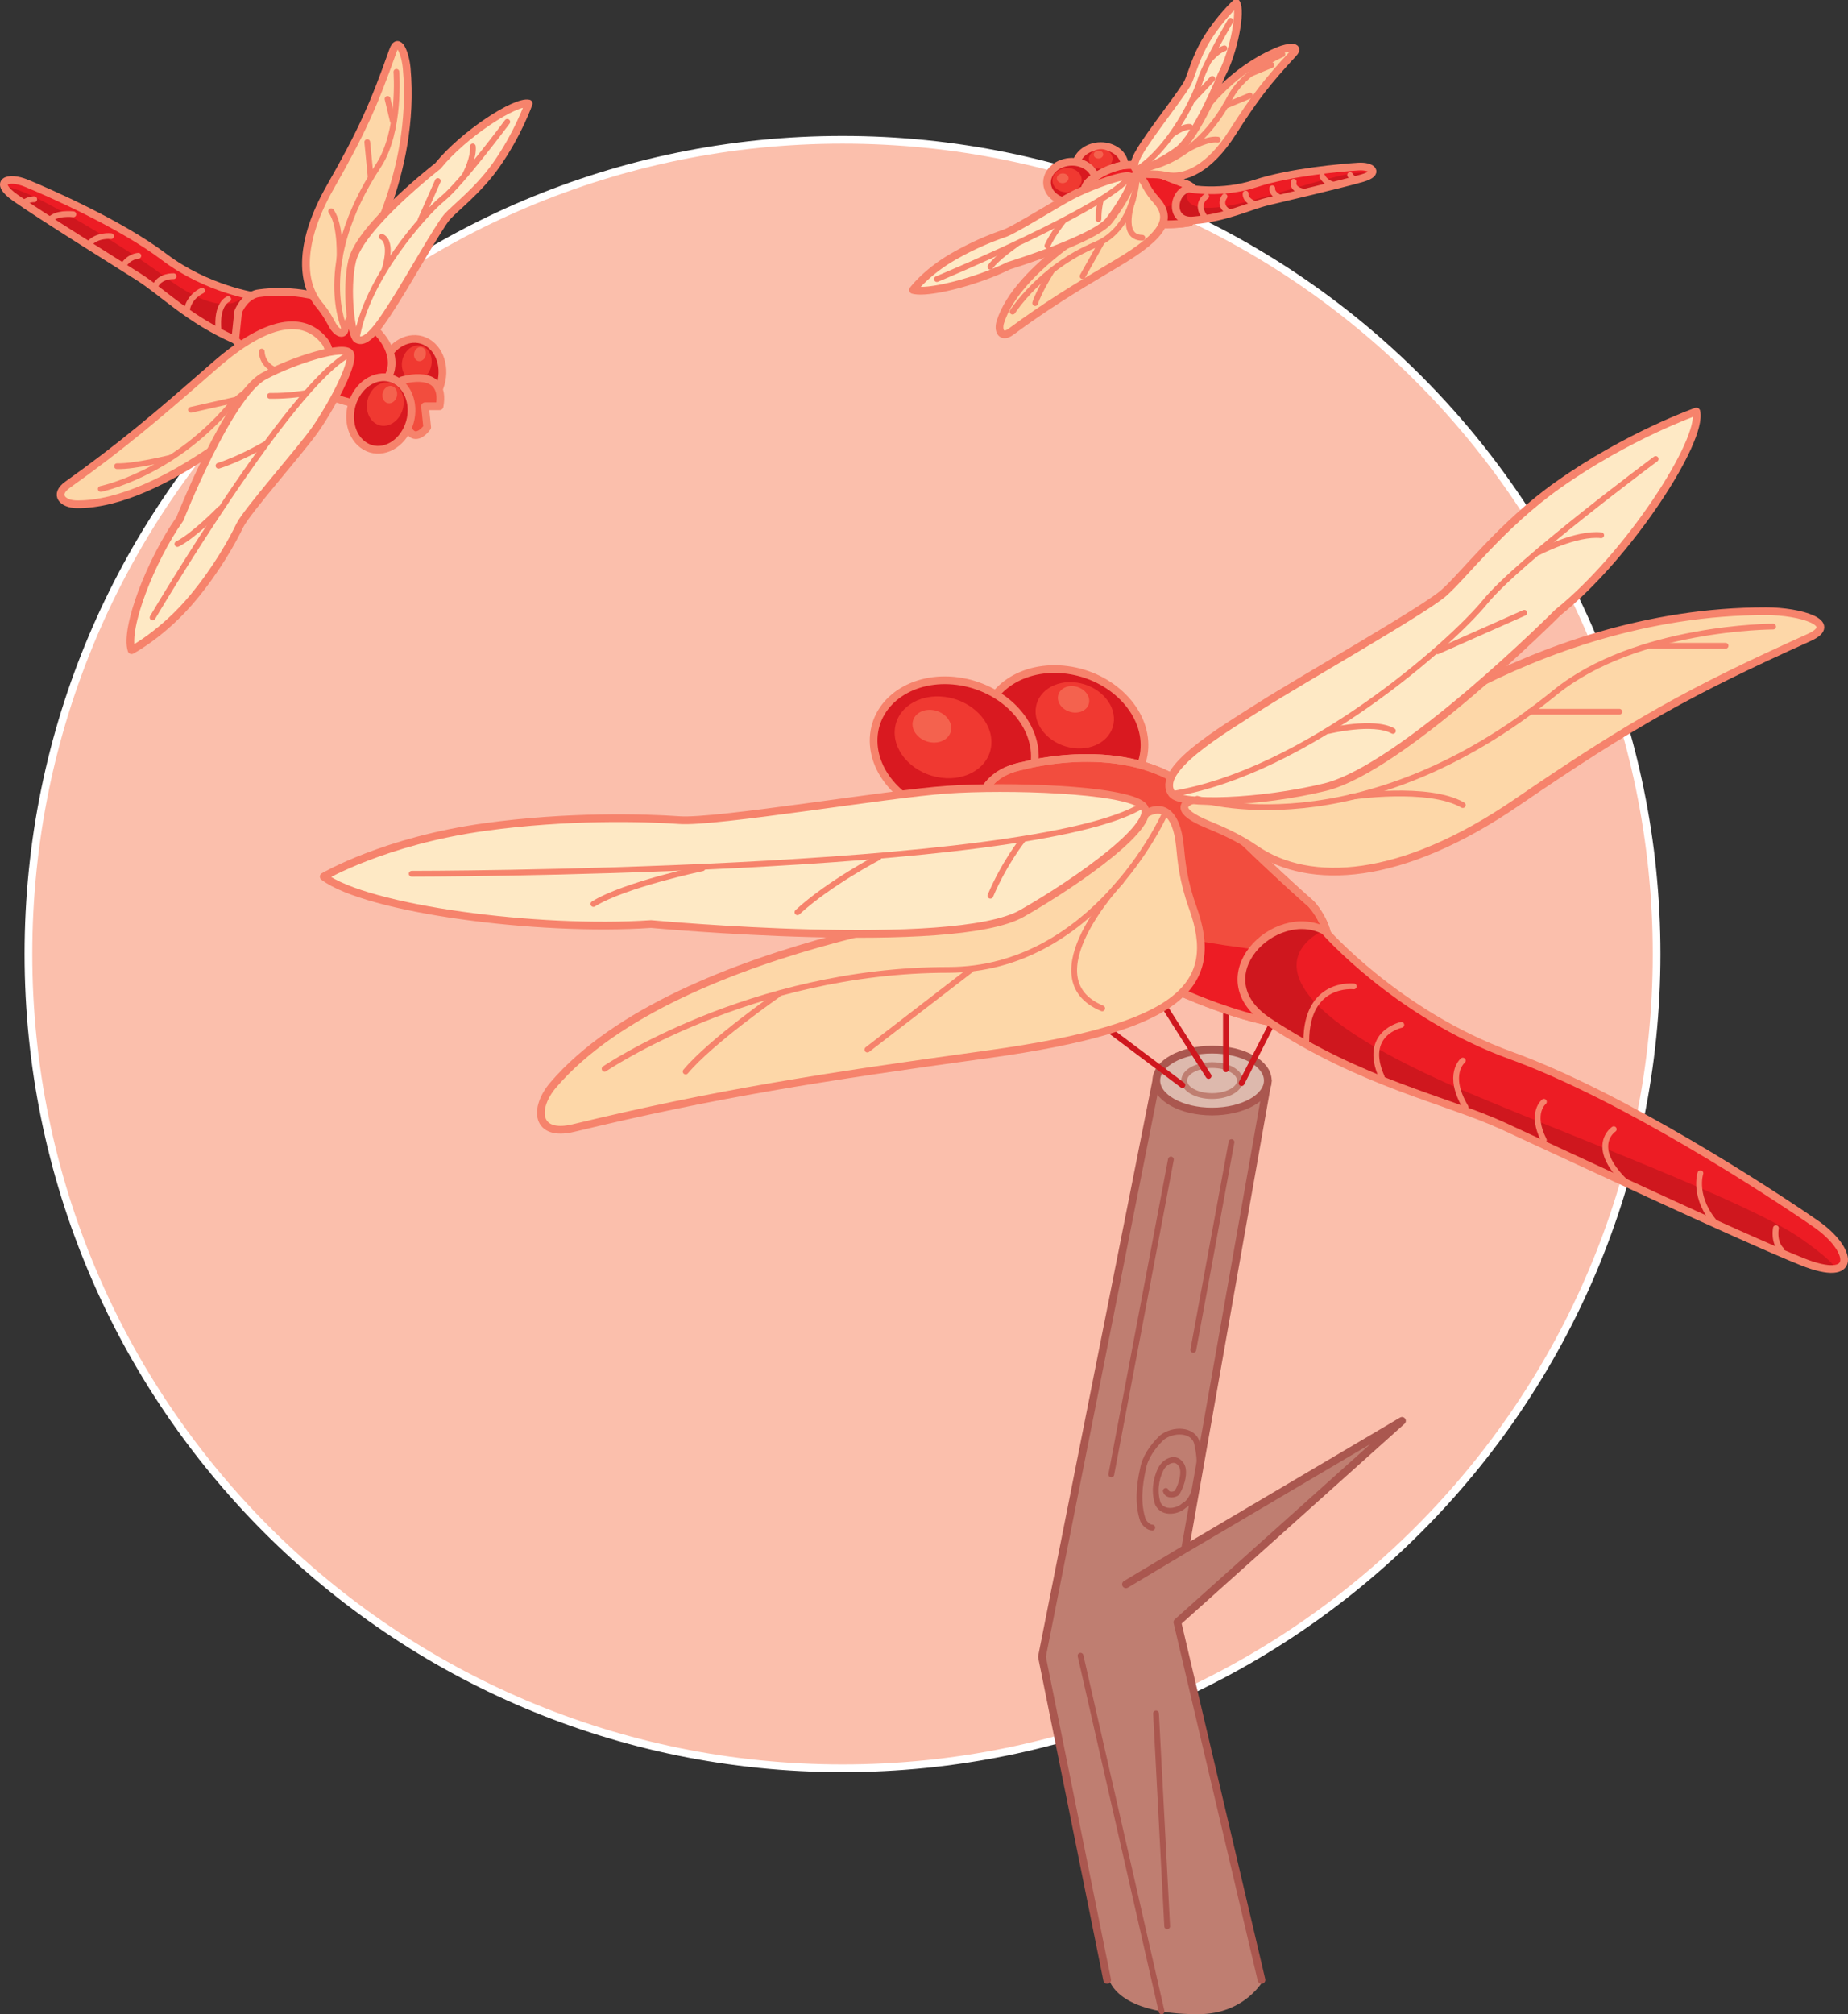 <svg xmlns="http://www.w3.org/2000/svg" width="239.816" height="261.344"><rect width="100%" height="100%" fill="#333333" stroke="none"/><path fill="#fbbfac" d="M109.329 18.137c-58.344 0-105.64 47.3-105.64 105.644 0 58.344 47.296 105.645 105.64 105.645 58.348 0 105.648-47.3 105.648-105.645 0-58.343-47.3-105.644-105.648-105.644"/><path fill="none" stroke="#fff" stroke-linecap="round" stroke-linejoin="round" d="M109.329 18.137c-58.344 0-105.64 47.3-105.64 105.644 0 58.344 47.296 105.645 105.64 105.645 58.348 0 105.648-47.3 105.648-105.645 0-58.343-47.3-105.644-105.648-105.644zm0 0"/><path fill="#d91920" d="M143.68 24.074c1.676-.449 2.633-1.925 2.133-3.304-.496-1.375-2.257-2.133-3.933-1.688-1.676.45-2.63 1.926-2.137 3.305.5 1.379 2.262 2.133 3.938 1.687"/><path fill="none" stroke="#f6836c" stroke-linecap="round" stroke-linejoin="round" d="M143.68 24.074c1.676-.449 2.633-1.925 2.133-3.304-.496-1.375-2.257-2.133-3.933-1.688-1.676.45-2.63 1.926-2.137 3.305.5 1.379 2.262 2.133 3.938 1.687zm0 0"/><path fill="#f03931" d="M143.274 21.832c.813-.219 1.278-.937 1.036-1.605-.239-.668-1.094-1.035-1.91-.82-.813.214-1.282.937-1.04 1.605.242.668 1.098 1.035 1.914.82"/><path fill="#f4624e" d="M142.727 20.543c.325-.086.512-.375.415-.64-.094-.27-.438-.415-.762-.329-.328.086-.516.375-.418.641.098.27.441.414.765.328"/><path fill="#d91920" d="M139.938 26.106c1.676-.446 2.633-1.922 2.137-3.301-.5-1.379-2.258-2.133-3.933-1.688-1.68.446-2.633 1.926-2.137 3.301.496 1.38 2.258 2.137 3.933 1.688"/><path fill="none" stroke="#f6836c" stroke-linecap="round" stroke-linejoin="round" d="M139.938 26.106c1.676-.446 2.633-1.922 2.137-3.301-.5-1.379-2.258-2.133-3.933-1.688-1.68.446-2.633 1.926-2.137 3.301.496 1.38 2.258 2.137 3.933 1.688zm0 0"/><path fill="#f03931" d="M139.013 24.871c1.004-.27 1.578-1.156 1.28-1.98-.3-.828-1.355-1.281-2.362-1.016-1.004.27-1.579 1.156-1.282 1.985.301.824 1.356 1.277 2.364 1.011"/><path fill="#f4624e" d="M138.118 23.735c.406-.11.637-.461.516-.793s-.543-.512-.946-.407c-.402.11-.632.461-.511.793.117.332.543.512.941.407"/><path fill="#ed1c24" d="M141.755 23.219s3.566-2.836 6.824-1.438c3.258 1.395 5.527 2.176 5.527 2.176s1.809.774 1.454 2.754l-1.188 2.152s-5.625 1.235-12.77-1.832c0 0-2.07-2.34.153-3.812"/><path fill="none" stroke="#f6836c" stroke-linecap="round" stroke-linejoin="round" d="M141.755 23.219s3.566-2.836 6.824-1.438c3.258 1.395 5.527 2.176 5.527 2.176s1.809.774 1.454 2.754l-1.188 2.152s-5.625 1.235-12.77-1.832c0 0-2.07-2.34.153-3.812zm0 0"/><path fill="#d91920" d="M155.575 25.617c-11.488 3.688-14.039 1.442-14.039 1.442 7.145 3.066 12.77 1.832 12.77 1.832 1.125-.793 1.27-3.274 1.27-3.274"/><path fill="none" stroke="#f6836c" stroke-linecap="round" stroke-linejoin="round" d="M141.755 23.219s3.566-2.836 6.824-1.438c3.258 1.395 5.527 2.176 5.527 2.176s1.809.774 1.454 2.754l-1.188 2.152s-5.625 1.235-12.77-1.832c0 0-2.07-2.34.153-3.812zm0 0"/><path fill="#ed1c24" d="M154.286 24.465s4.234.813 8.676-.664c4.39-1.46 11.156-2.055 13.332-2.191 1.75-.106 2.805.824.516 1.496-2.567.754-9.981 2.476-12.329 3.043-2.414.582-5.3 2.09-9.656 2.457-3.137.265-2.676-3.758-.539-4.141"/><path fill="#fdd7a8" d="M148.571 23.82c-.687-1.296-1.324-1.199-1.691-.714-.363.488-.817.957-2.89 4.968 0 0-11.907 6.504-14.173 13.7-.355 1.132.153 2.168 1.375 1.265 4.524-3.34 8.075-5.523 13.672-8.832 6.54-3.863 7.254-5.96 5.078-8.363-.754-.836-1.117-1.543-1.37-2.023"/><path fill="none" stroke="#f6836c" stroke-linecap="round" stroke-linejoin="round" d="M148.571 23.82c-.687-1.296-1.324-1.199-1.691-.714-.363.488-.817.957-2.89 4.968 0 0-11.907 6.504-14.173 13.7-.355 1.132.153 2.168 1.375 1.265 4.524-3.34 8.075-5.523 13.672-8.832 6.54-3.863 7.254-5.96 5.078-8.363-.754-.836-1.117-1.543-1.37-2.023zm0 0"/><path fill="#fee9c5" d="M130.88 34.485c-3.903 1.953-10.375 3.68-12.395 3.136 0 0 1.617-2.199 5.028-4.21a37.617 37.617 0 0 1 6.812-3.122c1.344-.445 7.02-4.043 9.074-5.07 2.055-1.031 6.258-2.64 7.211-2.332.953.309-1.148 3.723-2.668 5.71-1.847 2.419-13.062 5.888-13.062 5.888"/><path fill="none" stroke="#f6836c" stroke-linecap="round" stroke-linejoin="round" d="M130.88 34.485c-3.903 1.953-10.375 3.68-12.395 3.136 0 0 1.617-2.199 5.028-4.21a37.617 37.617 0 0 1 6.812-3.122c1.344-.445 7.02-4.043 9.074-5.07 2.055-1.031 6.258-2.64 7.211-2.332.953.309-1.148 3.723-2.668 5.71-1.847 2.419-13.062 5.888-13.062 5.888zm0 0"/><path fill="#fdd7a8" d="M149.212 22.61c-1.344-.008-1.25-.414-.75-.778.5-.363.8-.945 4.93-3.398 0 0 4.007-8.305 12.539-11.856 1.195-.496 2.84-.668 1.918.328-3.422 3.696-4.985 5.7-7.934 10.325-2.93 4.586-6.113 6.113-8.61 5.566-.867-.187-1.597-.184-2.093-.187"/><path fill="none" stroke="#f6836c" stroke-linecap="round" stroke-linejoin="round" d="M149.212 22.61c-1.344-.008-1.25-.414-.75-.778.5-.363.8-.945 4.93-3.398 0 0 4.007-8.305 12.539-11.856 1.195-.496 2.84-.668 1.918.328-3.422 3.696-4.985 5.7-7.934 10.325-2.93 4.586-6.113 6.113-8.61 5.566-.867-.187-1.597-.184-2.093-.187zm0 0"/><path fill="#fee9c5" d="M158.517 9.719c1.664-3.106 2.585-8.395 1.906-9.348 0 0-2.07 1.867-3.82 4.707-1.418 2.297-2.004 4.711-2.461 5.645-.457.93-3.735 5.219-4.786 6.746-1.05 1.531-2.855 3.973-1.855 4.562.488.29 3.293-1 5.34-2.507 2.484-1.832 5.676-9.805 5.676-9.805"/><path fill="none" stroke="#f6836c" stroke-linecap="round" stroke-linejoin="round" d="M158.517 9.719c1.664-3.106 2.585-8.395 1.906-9.348 0 0-2.07 1.867-3.82 4.707-1.418 2.297-2.004 4.711-2.461 5.645-.457.93-3.735 5.219-4.786 6.746-1.05 1.531-2.855 3.973-1.855 4.562.488.29 3.293-1 5.34-2.507 2.484-1.832 5.676-9.805 5.676-9.805zm0 0"/><path fill="#cf171e" d="M154.231 24.512s-2.332 4.383 8.438 1.434c4.18-1.145 11.043-3.368 13.484-3.52 1.746-.105 2.89.055.598.727-2.563.753-9.977 2.472-12.328 3.039-2.41.586-5.297 2.093-9.656 2.46-3.133.262-2.672-3.761-.536-4.14"/><path fill="none" stroke="#f6836c" stroke-linecap="round" stroke-linejoin="round" d="M154.286 24.465s4.234.813 8.676-.664c4.39-1.46 11.156-2.055 13.332-2.191 1.75-.106 2.805.824.516 1.496-2.567.754-9.981 2.476-12.329 3.043-2.414.582-5.3 2.09-9.656 2.457-3.137.265-2.676-3.758-.539-4.141zm0 0"/><path fill="none" stroke="#f6836c" stroke-linecap="round" stroke-linejoin="round" stroke-width=".75" d="M146.997 25.957s-1.805 4.875 1.242 4.895m8.293-5.383s-1.566.977-.086 2.832m2.465-2.801s-.976 1.2.691 2.078m2.043-2.465s-.171.829 1.23 1.368m2.227-2.055s-.152.672.942 1.18m1.84-2.024s-.356 1.114 1.62 1.332m2.075-2.074s.356.961 1.785 1.2m1.84-1.333s.254.489.707.54m-54.332 12.964s22.137-9.21 25.031-13.324"/><path fill="none" stroke="#f6836c" stroke-linecap="round" stroke-linejoin="round" stroke-width=".75" d="M131.868 31.7s-2.543 1.757-3.351 2.913m9.464-5.929s-1.37 1.672-2.062 3.199m6.941-5.957s-.308 1.094-.308 2.496m17.136-25.726s-3.351 5.722-3.925 7.714c-.575 1.993-3.809 8.828-8.262 11.621"/><path fill="none" stroke="#f6836c" stroke-linecap="round" stroke-linejoin="round" stroke-width=".75" d="M152.13 17.418s1.43-1.058 2.293-.953m.39-3.555 2.512-2.68m-.414-2.402s1.043-1.285 1.984-1.558m-27.492 34.16s3.696-5.746 10.774-8.692c5.187-2.16 5.355-8.78 5.355-8.78m-4.558 8.448-2.485 4.426"/><path fill="none" stroke="#f6836c" stroke-linecap="round" stroke-linejoin="round" stroke-width=".75" d="M136.466 35.164s-1.688 2.692-2.13 4.16m14.126-17.492s6.582-.484 11.164-9.168c1.894-3.597 6.781-5.629 6.781-5.629"/><path fill="none" stroke="#f6836c" stroke-linecap="round" stroke-linejoin="round" stroke-width=".75" d="M153.923 19.48s2.59-1.574 4.113-1.359m.981-4.386 3.19-1.329m.13-2.859L165 8.437"/><path fill="#bf7e71" d="m163.974 256.88-10.91-46.407 29.148-26.121-28.149 16.613 10.461-60.77h-14.468l-14.57 74.758 8.464 41.926s.988 4.45 11.508 4.45c6.168 0 8.516-4.45 8.516-4.45"/><path fill="none" stroke="#aa574f" stroke-linecap="round" stroke-linejoin="round" d="m146.114 205.555 7.68-4.59m-10.117 55.915-8.465-41.927 14.844-74.757h14.468l-10.73 60.77 28.144-16.614-29.148 26.12 10.914 46.407"/><path fill="#ddb9ad" d="M157.29 144.215c3.996 0 7.234-1.797 7.234-4.02 0-2.218-3.238-4.015-7.234-4.015s-7.234 1.797-7.234 4.016c0 2.222 3.238 4.019 7.234 4.019"/><path fill="none" stroke="#aa574f" stroke-linecap="round" stroke-linejoin="round" d="M157.29 144.215c3.996 0 7.234-1.797 7.234-4.02 0-2.218-3.238-4.015-7.234-4.015s-7.234 1.797-7.234 4.016c0 2.222 3.238 4.019 7.234 4.019zm0 0"/><path fill="#ddb9ad" d="M157.29 142.207c1.996 0 3.617-.898 3.617-2.011 0-1.11-1.62-2.008-3.617-2.008-1.996 0-3.617.898-3.617 2.008 0 1.113 1.62 2.011 3.617 2.011"/><path fill="none" stroke="#bf7e71" stroke-linecap="round" stroke-linejoin="round" stroke-width=".75" d="M157.29 142.207c1.996 0 3.617-.898 3.617-2.011 0-1.11-1.62-2.008-3.617-2.008-1.996 0-3.617.898-3.617 2.008 0 1.113 1.62 2.011 3.617 2.011zm0 0"/><path fill="none" stroke="#aa574f" stroke-linecap="round" stroke-linejoin="round" stroke-width=".75" d="m140.22 214.82 10.52 46.149m-.723-38.664 1.449 27.617m.484-99.488-7.738 40.867m15.598-43.125-4.958 26.969m-5.32 23.047c-.484 0-.969-.477-1.21-.954-.723-2.136-.481-4.511 0-6.652.241-1.426 1.21-2.851 2.417-4.039 1.453-1.187 4.149-1.152 4.598.715.39 1.633.484 3.324 0 4.988-.242 1.188-.727 2.613-1.692 3.09-.726.711-2.664 1.188-3.386-.238-.485-1.426-.332-3.09.39-4.516.485-.95 1.786-1.66 2.512-.71.723.71.3 2.612-.426 3.8-.242.238-1.207.477-1.449-.238"/><path fill="#ed1c24" d="M33.286 38.477s-6.402-.899-11.988-5.14c-5.531-4.2-14.852-8.321-17.875-9.563-2.43-1-4.38-.188-1.453 1.875 3.273 2.308 12.968 8.34 16.03 10.285 3.145 1.992 6.513 5.535 12.52 8.164 4.325 1.89 5.618-4.047 2.766-5.621"/><path fill="#cf171e" d="M31.856 38.102s-2.015 4.164-10.453-2.184C16.212 32.016 6.626 26.398 3.231 25c-2.43-.996-4.129-1.324-1.203.738 3.278 2.313 12.969 8.344 16.032 10.286 3.144 1.996 6.511 5.535 12.519 8.164 4.324 1.89 4.129-4.508 1.277-6.086"/><path fill="none" stroke="#f6836c" stroke-linecap="round" stroke-linejoin="round" d="M33.286 38.477s-6.402-.899-11.988-5.14c-5.531-4.2-14.852-8.321-17.875-9.563-2.43-1-4.38-.188-1.453 1.875 3.273 2.308 12.968 8.34 16.03 10.285 3.145 1.992 6.513 5.535 12.52 8.164 4.325 1.89 5.618-4.047 2.766-5.621zm0 0"/><path fill="none" stroke="#f6836c" stroke-linecap="round" stroke-linejoin="round" stroke-width=".75" d="M29.614 38.813s-1.594.57-1.25 4.062m-2.144-5.164s-1.739.758-1.985 2.61m-1.707-4.485s-1.804-.101-2.41 1.348m-2.164-4s-1.172.054-1.91 1.219m-1.633-3.763s-1.918-.234-2.945 1.11m-1.942-3.949s-2.41-.285-3.117.836m-1.965-2.781s-.722-.051-1.27.422"/><path fill="#d91920" d="M49.997 46.68c1.113-2.352 3.555-3.36 5.45-2.254 1.898 1.105 2.534 3.91 1.421 6.262-1.11 2.351-3.55 3.36-5.45 2.254-1.898-1.106-2.534-3.91-1.421-6.262"/><path fill="none" stroke="#f6836c" stroke-linecap="round" stroke-linejoin="round" d="M49.997 46.68c1.113-2.352 3.555-3.36 5.45-2.254 1.898 1.105 2.534 3.91 1.421 6.262-1.11 2.351-3.55 3.36-5.45 2.254-1.898-1.106-2.534-3.91-1.421-6.262zm0 0"/><path fill="#f03931" d="M52.415 46.13c.539-1.142 1.727-1.634 2.648-1.095.922.536 1.23 1.899.692 3.043-.54 1.14-1.727 1.633-2.649 1.094-.921-.535-1.23-1.898-.691-3.043"/><path fill="#f4624e" d="M53.825 45.559c.215-.457.692-.653 1.059-.438.37.215.492.758.277 1.215-.219.457-.691.656-1.059.442-.37-.215-.496-.762-.277-1.22"/><path fill="#f24d3e" d="M52.145 49.36s5.832-1.832 4.899 3.351h-1.89l.284 2.73s-3.293 4.712-3.293-6.081"/><path fill="none" stroke="#f6836c" stroke-linecap="round" stroke-linejoin="round" d="M52.145 49.36s5.832-1.832 4.899 3.351h-1.89l.284 2.73s-3.293 4.712-3.293-6.081zm0 0"/><path fill="#ed1c24" d="M50.49 48.649s2.128-3.461-6.61-9.149c-2.918-1.898-8.82-1.215-8.82-1.215s-2.891-.597-4.153 2.149l-.387 3.664s5.864 6.34 17.29 8.7c0 0 4.152-.43 2.68-4.15"/><path fill="none" stroke="#f6836c" stroke-linecap="round" stroke-linejoin="round" d="M50.49 48.649s2.589-4.54-6.61-9.149c-4.88-2.44-10.461-1.422-10.461-1.422s-1.55.203-2.512 2.356l-.387 3.664s5.864 6.34 17.29 8.7c0 0 4.152-.43 2.68-4.15zm0 0"/><path fill="#fdd7a8" d="M43.138 47.778c1.53 1.59-.215 1.507-1.078 1.8-.864.293.718.977-5.965 2.051 0 0-14.836 13.934-26.153 13.8-1.78-.023-3.015-1.23-1.16-2.55 6.875-4.89 11.645-8.926 18.977-15.36 8.562-7.515 12.5-5.503 14.297-3.331 1.078 1.3.52 3.004 1.082 3.59"/><path fill="none" stroke="#f6836c" stroke-linecap="round" stroke-linejoin="round" d="M43.138 47.778c1.53 1.59-.215 1.507-1.078 1.8-.864.293.718.977-5.965 2.051 0 0-14.836 13.934-26.153 13.8-1.78-.023-3.015-1.23-1.16-2.55 6.875-4.89 11.645-8.926 18.977-15.36 8.562-7.515 12.5-5.503 14.297-3.331 1.078 1.3.52 3.004 1.082 3.59zm0 0"/><path fill="none" stroke="#f6836c" stroke-linecap="round" stroke-linejoin="round" stroke-width=".75" d="M40.15 48.696s-6.008.523-6.188-3.079"/><path fill="none" stroke="#f6836c" stroke-linecap="round" stroke-linejoin="round" stroke-width=".75" d="M13.079 63.438s9.078-1.86 16.586-10.575c5.5-6.386 15.012-3.53 15.012-3.53m-14.168 2.55-5.73 1.293"/><path fill="none" stroke="#f6836c" stroke-linecap="round" stroke-linejoin="round" stroke-width=".75" d="M22.11 59.399s-4.625 1.152-6.925 1.09"/><path fill="#fdd7a8" d="M43.185 42.258c.496.883 1.421 1.367 1.558.45.133-.919 1.738-1.415 2.11-8.61 0 0 7.175-11.43 5.925-25.23-.176-1.938-1.093-4.243-1.773-2.32-2.516 7.12-4.082 10.597-8.156 17.745-4.04 7.09-3.84 12.383-1.375 15.317.855 1.015 1.351 1.996 1.71 2.648"/><path fill="none" stroke="#f6836c" stroke-linecap="round" stroke-linejoin="round" d="M43.185 42.258c.496.883 1.421 1.367 1.558.45.133-.919 1.738-1.415 2.11-8.61 0 0 7.175-11.43 5.925-25.23-.176-1.938-1.093-4.243-1.773-2.32-2.516 7.12-4.082 10.597-8.156 17.745-4.04 7.09-3.84 12.383-1.375 15.317.855 1.015 1.351 1.996 1.71 2.648zm0 0"/><path fill="none" stroke="#f6836c" stroke-linecap="round" stroke-linejoin="round" stroke-width=".75" d="M44.743 42.707s-4.101-8.34 4.367-21.222c2.922-4.446 2.332-12.16 2.332-12.16"/><path fill="none" stroke="#f6836c" stroke-linecap="round" stroke-linejoin="round" stroke-width=".75" d="M44.048 33.817s.277-4.54-1.07-6.407m5.132-4.37-.449-4.602m3.309-2.77-.676-2.832"/><path fill="#d91920" d="M45.981 51.649c1.114-2.352 3.555-3.364 5.454-2.254 1.898 1.105 2.535 3.91 1.421 6.261-1.113 2.352-3.554 3.36-5.453 2.254-1.898-1.109-2.535-3.91-1.422-6.261"/><path fill="none" stroke="#f6836c" stroke-linecap="round" stroke-linejoin="round" d="M45.981 51.649c1.114-2.352 3.555-3.364 5.454-2.254 1.898 1.105 2.535 3.91 1.421 6.261-1.113 2.352-3.554 3.36-5.453 2.254-1.898-1.109-2.535-3.91-1.422-6.261zm0 0"/><path fill="#f03931" d="M47.938 51.227c.668-1.414 2.133-2.02 3.274-1.356 1.137.664 1.52 2.348.851 3.758-.668 1.41-2.132 2.016-3.27 1.352-1.14-.664-1.523-2.344-.855-3.754"/><path fill="#f4624e" d="M49.759 50.723c.265-.567.851-.809 1.304-.543.457.266.61.937.344 1.504-.27.562-.851.804-1.308.539-.457-.266-.61-.938-.34-1.5"/><path fill="#fee9c5" d="M23.345 67.324c-3.77 5.336-7.207 14.227-6.274 17.032 0 0 4.14-2.18 7.996-6.832 3.118-3.762 5.16-7.477 6.043-9.325.88-1.843 7.758-9.586 9.746-12.398 1.989-2.809 5.13-8.574 4.586-9.898-.539-1.325-7.465.863-11.215 2.91-4.55 2.488-10.882 18.511-10.882 18.511"/><path fill="none" stroke="#f6836c" stroke-linecap="round" stroke-linejoin="round" d="M23.345 67.324c-3.77 5.336-7.207 14.227-6.274 17.032 0 0 4.14-2.18 7.996-6.832 3.118-3.762 5.16-7.477 6.043-9.325.88-1.843 7.758-9.586 9.746-12.398 1.989-2.809 5.13-8.574 4.586-9.898-.539-1.325-7.465.863-11.215 2.91-4.55 2.488-10.882 18.511-10.882 18.511zm0 0"/><path fill="none" stroke="#f6836c" stroke-linecap="round" stroke-linejoin="round" stroke-width=".75" d="M19.802 80.117s17.894-30.324 25.64-34.214"/><path fill="none" stroke="#f6836c" stroke-linecap="round" stroke-linejoin="round" stroke-width=".75" d="M28.552 66.031s-3.36 3.465-5.532 4.547m11.344-12.914s-3.148 1.856-6.012 2.766m11.313-9.422s-2.04.39-4.645.355"/><path fill="#fee9c5" d="M56.817 21.54c3.313-4.114 10.07-8.489 11.79-8.11 0 0-1.368 3.953-4.258 8.039-2.34 3.3-5.332 5.527-6.352 6.7-1.02 1.175-5.016 8.214-6.512 10.566-1.496 2.347-3.808 6.27-5.207 5.238-.687-.508-1.457-6.438-.574-10.145 1.074-4.504 11.113-12.289 11.113-12.289"/><path fill="none" stroke="#f6836c" stroke-linecap="round" stroke-linejoin="round" d="M56.817 21.54c3.313-4.114 10.07-8.489 11.79-8.11 0 0-1.368 3.953-4.258 8.039-2.34 3.3-5.332 5.527-6.352 6.7-1.02 1.175-5.016 8.214-6.512 10.566-1.496 2.347-3.808 6.27-5.207 5.238-.687-.508-1.457-6.438-.574-10.145 1.074-4.504 11.113-12.289 11.113-12.289zm0 0"/><path fill="none" stroke="#f6836c" stroke-linecap="round" stroke-linejoin="round" stroke-width=".75" d="M65.829 15.809s-5.937 7.98-8.352 9.941c-2.417 1.961-9.953 10.434-11.199 18.223"/><path fill="none" stroke="#f6836c" stroke-linecap="round" stroke-linejoin="round" stroke-width=".75" d="M49.93 34.875s1.106-3.41-.378-4.152m5.027-2.199 2.234-5.04m3.555-.831s1.16-2.2.988-3.657"/><path fill="none" stroke="#cf171e" stroke-linecap="round" stroke-linejoin="round" stroke-width=".75" d="M159.09 127.363v11.368m-9.484-10.496 7.23 11.367m-12.124-20.985-6.23 10.93 14.96 11.23m5.508-23.906 8.457 11.364-6.289 12.296"/><path fill="#d91920" d="M137.63 104.399c5.773.765 10.644-2.528 10.883-7.356.238-4.828-4.25-9.36-10.024-10.125-5.773-.765-10.648 2.528-10.887 7.352-.234 4.828 4.254 9.363 10.028 10.129"/><path fill="none" stroke="#f6836c" stroke-linecap="round" stroke-linejoin="round" d="M137.63 104.399c5.773.765 10.644-2.528 10.883-7.356.238-4.828-4.25-9.36-10.024-10.125-5.773-.765-10.648 2.528-10.887 7.352-.234 4.828 4.254 9.363 10.028 10.129zm0 0"/><path fill="#f03931" d="M139.263 97.051c2.804.371 5.172-1.227 5.289-3.574.117-2.344-2.067-4.551-4.871-4.922-2.809-.371-5.176 1.226-5.29 3.574-.117 2.348 2.063 4.55 4.872 4.922"/><path fill="#f4624e" d="M139.231 92.434c1.121.148 2.07-.488 2.114-1.426.047-.941-.825-1.82-1.95-1.973-1.12-.148-2.066.493-2.113 1.434-.047.937.824 1.816 1.95 1.965"/><path fill="#d91920" d="M123.403 105.852c5.774.765 10.645-2.528 10.883-7.356.238-4.828-4.25-9.363-10.023-10.129-5.778-.765-10.649 2.528-10.887 7.356-.234 4.828 4.254 9.36 10.027 10.129"/><path fill="none" stroke="#f6836c" stroke-linecap="round" stroke-linejoin="round" d="M123.403 105.852c5.774.765 10.645-2.528 10.883-7.356.238-4.828-4.25-9.363-10.023-10.129-5.778-.765-10.649 2.528-10.887 7.356-.234 4.828 4.254 9.36 10.027 10.129zm0 0"/><path fill="#f03931" d="M122.122 100.906c3.465.461 6.39-1.515 6.531-4.41.14-2.898-2.55-5.617-6.015-6.078-3.465-.46-6.387 1.516-6.532 4.414-.14 2.895 2.551 5.617 6.016 6.074"/><path fill="#f4624e" d="M120.825 96.317c1.387.183 2.555-.606 2.613-1.766.055-1.156-1.02-2.246-2.406-2.43-1.387-.183-2.555.606-2.613 1.766-.055 1.156 1.023 2.246 2.406 2.43"/><path fill="#f24d3e" d="M132.767 99.356s14.718-4.118 23.02 4.265c8.296 8.387 14.331 13.637 14.331 13.637s4.61 4.656.95 10.238l-6.454 5.051s-19.039-3.371-37.25-21.77c0 0-3.39-9.753 5.403-11.421"/><path fill="none" stroke="#f6836c" stroke-linecap="round" stroke-linejoin="round" d="M132.767 99.356s14.718-4.118 23.02 4.265c8.296 8.387 14.331 13.637 14.331 13.637s4.61 4.656.95 10.238l-6.454 5.051s-19.039-3.371-37.25-21.77c0 0-3.39-9.753 5.403-11.421zm0 0"/><path fill="#ed1c24" d="M172.536 124.18c-40.387-3.328-45.414-13.402-45.414-13.402 18.215 18.398 37.25 21.77 37.25 21.77 4.516-.997 8.164-8.368 8.164-8.368"/><path fill="none" stroke="#f6836c" stroke-linecap="round" stroke-linejoin="round" d="M132.767 99.356s14.718-4.118 23.02 4.265c8.296 8.387 14.331 13.637 14.331 13.637s4.61 4.656.95 10.238l-6.454 5.051s-19.039-3.371-37.25-21.77c0 0-3.39-9.753 5.403-11.421zm0 0"/><path fill="#ed1c24" d="M171.895 120.77s9.407 10.816 24.145 16.16c14.59 5.289 33.59 17.7 39.578 21.836 4.809 3.324 5.629 7.902-1.793 4.914-8.305-3.344-31.363-14.188-38.723-17.57-7.55-3.47-18.289-5.528-30.488-13.563-8.781-5.781.875-15.2 7.281-11.777"/><path fill="#fdd7a8" d="M153.13 109.832c-.469-4.832-2.567-5.34-4.324-4.324-1.758 1.02-3.774 1.875-15.371 11.473 0 0-45.32 4.722-61.633 23.777-2.575 3.004-2.32 6.793 2.629 5.598 18.343-4.442 32.168-6.598 53.796-9.578 25.266-3.485 30.184-8.977 26.547-19.055-1.261-3.5-1.472-6.11-1.644-7.89"/><path fill="none" stroke="#f6836c" stroke-linecap="round" stroke-linejoin="round" d="M153.13 109.832c-.469-4.832-2.567-5.34-4.324-4.324-1.758 1.02-3.774 1.875-15.371 11.473 0 0-45.32 4.722-61.633 23.777-2.575 3.004-2.32 6.793 2.629 5.598 18.343-4.442 32.168-6.598 53.796-9.578 25.266-3.485 30.184-8.977 26.547-19.055-1.261-3.5-1.472-6.11-1.644-7.89zm0 0"/><path fill="#fee9c5" d="M84.493 119.89c-14.621 1.005-36.918-1.937-42.484-6.152 0 0 7.86-4.644 21.023-6.449 10.645-1.46 20.403-1.215 25.153-.879 4.753.336 26.992-3.418 34.695-3.953 7.703-.539 22.82-.11 25.375 2.04 2.555 2.152-8.367 9.886-15.649 14.019-8.847 5.02-48.113 1.375-48.113 1.375"/><path fill="none" stroke="#f6836c" stroke-linecap="round" stroke-linejoin="round" d="M84.493 119.89c-14.621 1.005-36.918-1.937-42.484-6.152 0 0 7.86-4.644 21.023-6.449 10.645-1.46 20.403-1.215 25.153-.879 4.753.336 26.992-3.418 34.695-3.953 7.703-.539 22.82-.11 25.375 2.04 2.555 2.152-8.367 9.886-15.649 14.019-8.847 5.02-48.113 1.375-48.113 1.375zm0 0"/><path fill="#fdd7a8" d="M156.677 106.95c-4.164-1.731-3.34-2.84-1.32-3.317 2.019-.48 3.69-1.871 19.667-4.113 0 0 23.145-20.219 54.18-20.219 4.356 0 9.684 1.559 5.535 3.426-15.379 6.93-22.808 11.05-37.933 21.398-14.993 10.258-26.844 10.871-33.88 6.055-2.445-1.676-4.718-2.59-6.25-3.23"/><path fill="none" stroke="#f6836c" stroke-linecap="round" stroke-linejoin="round" d="M156.677 106.95c-4.164-1.731-3.34-2.84-1.32-3.317 2.019-.48 3.69-1.871 19.667-4.113 0 0 23.145-20.219 54.18-20.219 4.356 0 9.684 1.559 5.535 3.426-15.379 6.93-22.808 11.05-37.933 21.398-14.993 10.258-26.844 10.871-33.88 6.055-2.445-1.676-4.718-2.59-6.25-3.23zm0 0"/><path fill="#fee9c5" d="M202.173 79.461c9.156-7.348 18.844-22.285 17.965-26.066 0 0-8.828 3.082-17.926 9.508-7.36 5.195-12.293 11.812-14.906 14.074-2.618 2.261-18.313 11.172-23.551 14.496-5.235 3.328-13.985 8.484-11.645 11.543 1.145 1.504 11.512 1.133 19.801-.875 10.07-2.434 30.262-22.68 30.262-22.68"/><path fill="none" stroke="#f6836c" stroke-linecap="round" stroke-linejoin="round" d="M202.173 79.461c9.156-7.348 18.844-22.285 17.965-26.066 0 0-8.828 3.082-17.926 9.508-7.36 5.195-12.293 11.812-14.906 14.074-2.618 2.261-18.313 11.172-23.551 14.496-5.235 3.328-13.985 8.484-11.645 11.543 1.145 1.504 11.512 1.133 19.801-.875 10.07-2.434 30.262-22.68 30.262-22.68zm0 0"/><path fill="#cf171e" d="M171.653 120.77s-15.32 6.496 19.125 21.09c13.364 5.66 36.032 14.074 42.754 18.718 4.809 3.325 7.473 6.09.055 3.102-8.309-3.344-31.367-14.188-38.723-17.57-7.554-3.47-18.293-5.528-30.492-13.563-8.781-5.781.875-15.2 7.281-11.777"/><path fill="none" stroke="#f6836c" stroke-linecap="round" stroke-linejoin="round" d="M171.895 120.77s9.407 10.816 24.145 16.16c14.59 5.289 33.59 17.7 39.578 21.836 4.809 3.324 5.629 7.902-1.793 4.914-8.305-3.344-31.363-14.188-38.723-17.57-7.55-3.47-18.289-5.528-30.488-13.563-8.781-5.781.875-15.2 7.281-11.777zm0 0"/><path fill="none" stroke="#f6836c" stroke-linecap="round" stroke-linejoin="round" stroke-width=".75" d="M145.481 114.348s-11.882 12.562-2.449 16.484m32.648-2.852s-6.163-.714-6.163 7.13m12.332-2.141s-5.079 1.07-2.54 6.773m10.52-2.14s-2.176 1.781.363 6.058m10.16-.71s-1.816 1.425 0 4.988m9.067-1.426s-3.266 2.14 1.453 6.773m9.793-1.07s-1.086 3.207 2.18 6.77m7.617.359s-.363 1.781.726 2.852M53.427 113.367s80.535 0 94.828-8.87"/><path fill="none" stroke="#f6836c" stroke-linecap="round" stroke-linejoin="round" stroke-width=".75" d="M91.153 112.653s-10.156 2.14-14.144 4.636m37-6.059s-6.41 3.344-10.52 7.126M132.692 109s-2.355 2.942-4.172 7.219m86.34-56.668s-17.773 13.187-22.129 18.531c-4.351 5.348-23.203 22.067-40.62 24.934"/><path fill="none" stroke="#f6836c" stroke-linecap="round" stroke-linejoin="round" stroke-width=".75" d="M172.419 94.832s5.8-1.422 8.344 0m5.8-10.332 11.247-4.992m1.816-7.84s4.898-2.582 8.16-2.226m-129.328 69.23s18.863-12.832 44.621-12.832c18.879 0 27.934-19.957 27.934-19.957m-25.032 19.957-13.421 10.336"/><path fill="none" stroke="#f6836c" stroke-linecap="round" stroke-linejoin="round" stroke-width=".75" d="M100.95 129.051s-8.707 6.059-11.973 9.977m66.379-35.395s21.04 6.867 46.446-13.789c10.52-8.55 28.297-8.55 28.297-8.55"/><path fill="none" stroke="#f6836c" stroke-linecap="round" stroke-linejoin="round" stroke-width=".75" d="M175.317 103.387s10.07-1.516 14.512 1.07m8.707-12.117h11.61m4.081-8.555h9.704"/></svg>
